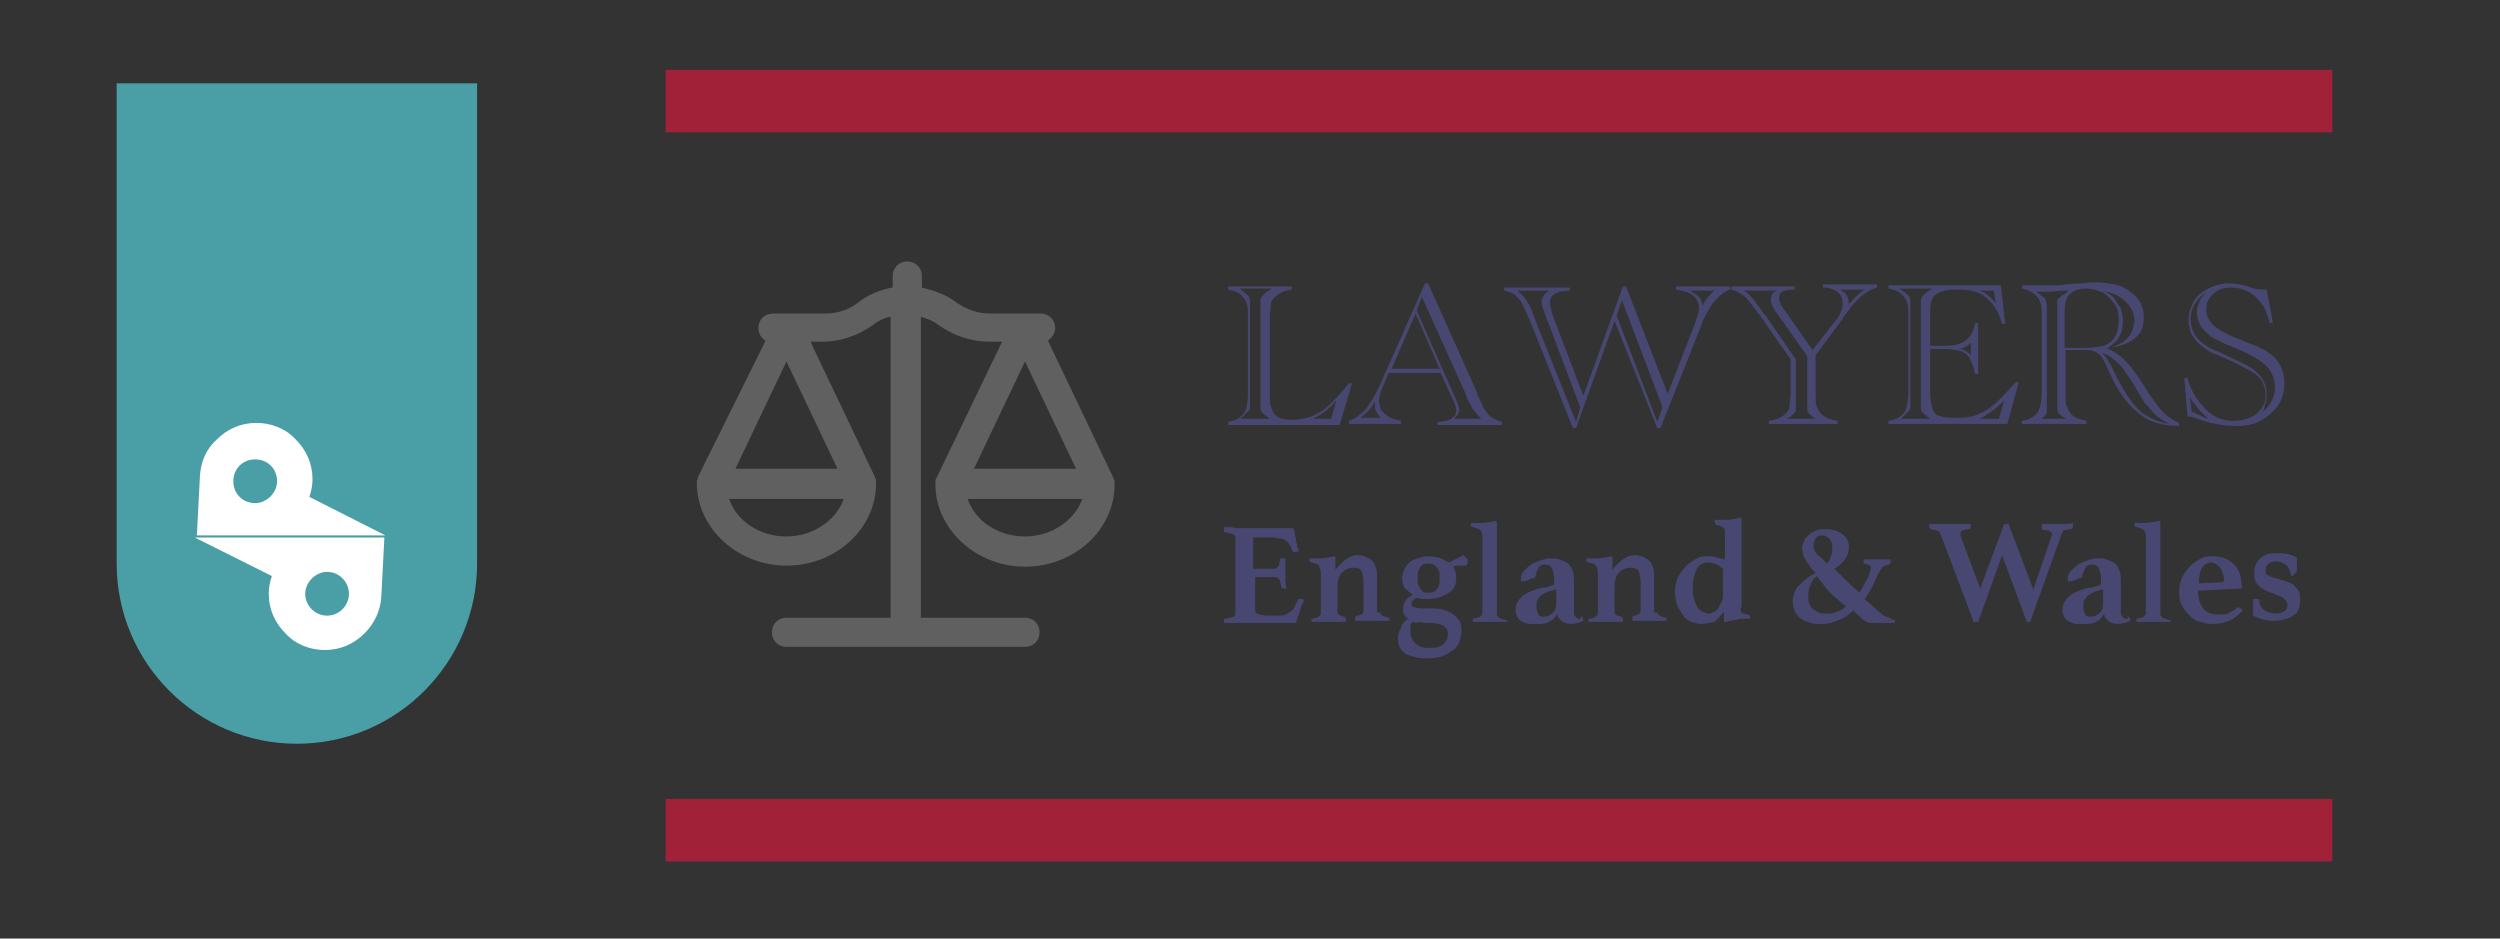 <?xml version="1.0" encoding="utf-8"?>
<!-- Generator: Adobe Illustrator 27.9.5, SVG Export Plug-In . SVG Version: 9.03 Build 54986)  -->
<svg version="1.1" id="Layer_1" xmlns="http://www.w3.org/2000/svg" xmlns:xlink="http://www.w3.org/1999/xlink" x="0px" y="0px"
	 width="240px" height="90.1px" viewBox="0 0 240 90.1" style="enable-background:new 0 0 240 90.1;" xml:space="preserve">
<rect x="0" y="0" width="240" height="90.1" fill="#333333" stroke="none"/>
<style type="text/css">
	.st0{fill:#4A9FA6;}
	.st1{fill:#FFFFFF;}
	.st2{fill:#474772;}
	.st3{fill:#606060;}
	.st4{fill:#A12138;}
</style>
<g>
	<g>
		<path class="st0" d="M11.2,8v46.1c0,9.6,7.8,17.3,17.3,17.3l0,0c9.6,0,17.3-7.8,17.3-17.3V8H11.2z"/>
	</g>
	<g>
		<path class="st1" d="M29.7,47.7c0.2-0.6,0.3-1.1,0.3-1.7c0-1.5-0.6-2.8-1.6-3.8c-1-1.1-2.4-1.6-3.8-1.6c-1.5,0-2.8,0.6-3.8,1.6
			c-1,0.9-1.5,2.1-1.6,3.4l-0.3,5.8h0.3h4.3h1.2h9.9H37L29.7,47.7z M24.5,48.3c-1.2,0-2.1-0.9-2.1-2.1c0-1.2,0.9-2.1,2.1-2.1
			s2.1,0.9,2.1,2.1C26.6,47.3,25.6,48.3,24.5,48.3z"/>
		<path class="st1" d="M36.6,51.6h-4.3h-1.2h-9.9h-2.5l7.4,3.7c-0.2,0.6-0.3,1.1-0.3,1.7c0,1.5,0.6,2.8,1.6,3.8
			c1,1.1,2.4,1.6,3.8,1.6c1.5,0,2.8-0.6,3.8-1.6c0.9-0.9,1.5-2.1,1.6-3.4l0.3-5.8H36.6z M31.4,59.1c-1.2,0-2.1-1-2.1-2.1
			s1-2.1,2.1-2.1c1.2,0,2.1,1,2.1,2.1S32.6,59.1,31.4,59.1z"/>
	</g>
</g>
<g>
	<g>
		<path class="st2" d="M124,27.5v0.3c-0.8,0.1-1.3,0.4-1.7,0.8c-0.2,0.2-0.3,0.4-0.3,0.7s-0.1,0.7-0.1,1.2v7.4c0,0.5,0,0.9,0.1,1.1
			c0.1,0.3,0.2,0.5,0.3,0.7c0.3,0.4,0.8,0.6,1.7,0.6h0.2c0.4,0,0.9-0.1,1.3-0.2c0.4-0.1,0.8-0.3,1.3-0.6s0.9-0.7,1.3-1.1
			c0.4-0.4,0.9-1,1.4-1.6h0.3l-1.2,4h-10.7v-0.3c0.7-0.1,1.2-0.4,1.5-0.8c0.2-0.3,0.4-0.9,0.4-1.9v-7.3c0-0.6,0-1-0.1-1.3
			s-0.2-0.5-0.4-0.7c-0.3-0.4-0.8-0.6-1.4-0.7v-0.3H124z M119.1,40.2h2.8l-0.4-0.3c-0.2-0.2-0.4-0.3-0.4-0.4
			c-0.1-0.1-0.1-0.2-0.1-0.4c0-0.1,0-0.2,0-0.2c0,0,0-0.1,0-0.1v-0.2v-9.1v-0.2c0,0,0-0.1,0-0.1c0,0,0-0.1,0-0.2
			c0-0.2,0-0.3,0.1-0.5c0.1-0.1,0.2-0.2,0.4-0.4l0.6-0.4H119l0.5,0.4c0.2,0.2,0.4,0.3,0.4,0.4c0.1,0.1,0.1,0.2,0.1,0.4
			c0,0.1,0,0.2,0,0.3v0.2v9.1v0.2c0,0.1,0,0.2,0,0.3c0,0.2,0,0.3-0.1,0.4c-0.1,0.1-0.2,0.2-0.4,0.4L119.1,40.2z M127.8,40.2l0.5-1.8
			c-0.6,0.8-1.4,1.4-2.3,1.8H127.8z"/>
		<path class="st2" d="M138.3,35.8h-5l-0.5,1.2c-0.3,0.6-0.4,1.1-0.4,1.5c0,0.3,0.1,0.6,0.2,0.9c0.2,0.2,0.4,0.4,0.7,0.6
			c0.3,0.2,0.7,0.3,1.2,0.4v0.3h-5v-0.3c0.6-0.2,1.1-0.6,1.6-1.1c0.4-0.5,0.9-1.3,1.4-2.4l4.3-9.7h0.3l4.7,10.5c0,0,0,0,0,0.1
			s0,0.1,0,0.1s0,0.1,0.1,0.1l0.4,0.9c0.2,0.5,0.5,0.8,0.8,1.1c0.3,0.2,0.7,0.4,1.1,0.5v0.3h-6.2v-0.3c0.5,0,0.9-0.1,1.1-0.2
			c0.5-0.2,0.7-0.5,0.7-0.9c0-0.2-0.1-0.6-0.3-1L138.3,35.8z M132.6,40.2c-0.2-0.3-0.4-0.5-0.5-0.7c-0.1-0.2-0.1-0.4-0.1-0.7
			c0-0.1,0-0.2,0-0.3c-0.2,0.4-0.4,0.7-0.6,0.9c-0.2,0.2-0.5,0.5-0.8,0.7H132.6z M138.2,35.4l-2.3-5.3l-2.3,5.3H138.2z M136,29.8
			l3.7,8.4l0.1,0.2c0.2,0.4,0.3,0.8,0.3,0.9c0,0.3-0.2,0.6-0.5,0.9h2.6c-0.3-0.3-0.5-0.6-0.8-0.9c-0.2-0.4-0.5-0.8-0.7-1.5l-4.2-9.3
			L136,29.8z"/>
		<path class="st2" d="M155.8,27.5h0.3l4,10.3l2.6-6.7c0.2-0.6,0.4-1.1,0.4-1.5c0-1-0.7-1.6-2.2-1.8v-0.3h5.2v0.3
			c-0.4,0.1-0.8,0.4-1.1,0.7c-0.3,0.3-0.7,0.7-0.9,1.1s-0.6,1-0.8,1.7l-3.9,9.8h-0.3L155,30.8l-3.7,10.3H151l-4.2-10.5
			c-0.3-0.6-0.5-1.1-0.7-1.5c-0.2-0.4-0.5-0.6-0.7-0.8s-0.6-0.3-1-0.4v-0.3h6.3v0.3c-0.6,0-1,0.1-1.2,0.2c-0.5,0.2-0.7,0.5-0.7,0.9
			c0,0.3,0.1,0.6,0.2,1.1l3,7.9L155.8,27.5z M151.7,39.1l-3.4-9c-0.2-0.5-0.3-0.9-0.3-1.2c0-0.2,0.1-0.4,0.2-0.5
			c0.1-0.2,0.3-0.3,0.5-0.5h-3c0.2,0.2,0.4,0.4,0.6,0.6c0.2,0.2,0.3,0.5,0.5,0.8c0.2,0.3,0.3,0.7,0.5,1.2l4,10L151.7,39.1z
			 M155.7,28.8l-0.5,1.5l3.9,10.2l0.5-1.4L155.7,28.8z M162.2,27.9c0.4,0.2,0.7,0.4,0.9,0.6c0.2,0.2,0.3,0.5,0.3,0.9
			c0.3-0.6,0.7-1.1,1.2-1.5H162.2z"/>
		<path class="st2" d="M174.3,34.1v3.7c0,0.6,0,1,0.1,1.2s0.2,0.5,0.4,0.7c0.4,0.4,0.9,0.6,1.6,0.7v0.3h-6.6v-0.3
			c0.8-0.1,1.4-0.4,1.7-0.8c0.2-0.2,0.3-0.4,0.3-0.7s0.1-0.7,0.1-1.2v-3.2l-3-4.3l-0.1-0.1c-0.6-0.8-1-1.4-1.4-1.7
			c-0.4-0.3-0.8-0.5-1.2-0.6v-0.3h6.1v0.3l-0.2,0c-0.5,0-0.8,0.1-1,0.2s-0.3,0.3-0.3,0.6c0,0.3,0.1,0.6,0.4,1l2.8,4l2.2-2.8
			c0.5-0.6,0.7-1.2,0.7-1.7c0-0.5-0.2-0.8-0.5-1.1c-0.3-0.2-0.8-0.4-1.4-0.4v-0.3h5.2v0.3c-0.3,0.1-0.6,0.2-0.9,0.4
			s-0.6,0.4-0.8,0.6c-0.3,0.3-0.6,0.6-0.9,1l-0.6,0.8l-0.1,0.2L174.3,34.1z M171.5,40.2h2.8L174,40c-0.2-0.2-0.4-0.3-0.4-0.4
			c-0.1-0.1-0.1-0.2-0.1-0.4c0-0.1,0-0.2,0-0.2c0,0,0-0.1,0-0.1v-0.2v-4.5l-2.9-4.1c-0.4-0.5-0.6-1-0.6-1.3c0-0.2,0-0.3,0.1-0.5
			s0.2-0.3,0.5-0.4h-3.2c0.3,0.2,0.6,0.4,0.8,0.7c0.3,0.3,0.6,0.8,1.1,1.5l0.2,0.2l2.9,4.2v4.2v0.2c0,0.1,0,0.2,0,0.3
			c0,0.2,0,0.3-0.1,0.4c-0.1,0.1-0.2,0.2-0.4,0.4L171.5,40.2z M177.5,29.2c0.5-0.6,0.9-1,1.5-1.4h-2.4c0.3,0.2,0.6,0.3,0.7,0.6
			C177.4,28.6,177.5,28.9,177.5,29.2z"/>
		<path class="st2" d="M192.1,27.5l0.4,3.6h-0.3c-0.3-1.1-0.8-1.9-1.5-2.5s-1.5-0.8-2.6-0.8h-0.5c-0.8,0-1.4,0.2-1.8,0.5
			c-0.4,0.3-0.5,0.9-0.5,1.6v3.3h1.3c1,0,1.7-0.2,2.1-0.5c0.4-0.3,0.8-0.9,0.9-1.7h0.3v4.9h-0.3c-0.1-0.6-0.3-1.1-0.5-1.5
			c-0.2-0.3-0.5-0.6-0.9-0.7c-0.4-0.1-0.9-0.2-1.6-0.2h-1.3v4.2c0,0.6,0.1,1.1,0.2,1.5c0.1,0.3,0.3,0.6,0.6,0.7
			c0.3,0.1,0.7,0.2,1.3,0.2h0.9c0.9,0,1.7-0.3,2.5-0.8c0.9-0.6,1.7-1.5,2.6-2.5l0.1-0.1h0.3l-1.1,4h-11.4v-0.3
			c0.7-0.1,1.2-0.4,1.5-0.8c0.2-0.3,0.4-0.9,0.4-1.9v-7.3c0-0.6,0-1-0.1-1.3s-0.2-0.5-0.4-0.7c-0.3-0.4-0.8-0.6-1.4-0.7v-0.3H192.1z
			 M182.5,40.2h2.8l-0.4-0.3c-0.2-0.2-0.4-0.3-0.4-0.4c-0.1-0.1-0.1-0.2-0.1-0.4c0-0.1,0-0.2,0-0.2c0,0,0-0.1,0-0.1v-0.2v-9.1v-0.2
			c0,0,0-0.1,0-0.1s0-0.1,0-0.2c0-0.2,0-0.3,0.1-0.5c0.1-0.1,0.2-0.2,0.4-0.4l0.6-0.4h-3.2l0.6,0.4c0.2,0.2,0.4,0.3,0.4,0.4
			s0.1,0.2,0.1,0.4c0,0.1,0,0.2,0,0.3v0.2v9.1v0.2c0,0.1,0,0.2,0,0.3c0,0.2,0,0.3-0.1,0.4c-0.1,0.1-0.2,0.2-0.4,0.4L182.5,40.2z
			 M189.2,32.9c-0.2,0.2-0.3,0.3-0.4,0.3c-0.1,0.1-0.3,0.2-0.6,0.3c0.4,0.1,0.7,0.3,1,0.6V32.9z M191.4,27.9H190
			c0.4,0.1,0.7,0.3,0.9,0.5c0.2,0.2,0.5,0.4,0.7,0.8L191.4,27.9z M191.9,40.2l0.5-1.8c-0.2,0.3-0.5,0.5-0.7,0.7
			c-0.2,0.2-0.5,0.4-0.8,0.6s-0.6,0.4-0.9,0.5H191.9z"/>
		<path class="st2" d="M198.3,33.8v4c0,0.6,0,1,0.1,1.2s0.2,0.5,0.4,0.7c0.3,0.4,0.9,0.6,1.5,0.7v0.3h-6.2v-0.3
			c0.7-0.1,1.2-0.4,1.5-0.8c0.2-0.3,0.4-0.9,0.4-1.9v-7.3c0-0.6,0-1-0.1-1.3s-0.2-0.5-0.4-0.7c-0.3-0.3-0.8-0.6-1.4-0.7v-0.3
			c0.1,0,0.2,0,0.2,0l0.9,0c0.3,0,0.7,0,1.2,0c0.7,0,1.4,0,1.9-0.1l1.4-0.1c0.4,0,0.8-0.1,1.3-0.1c0.8,0,1.4,0.1,2,0.2
			s1.1,0.4,1.5,0.7c0.4,0.3,0.7,0.6,1,1.1c0.2,0.4,0.3,0.9,0.3,1.4c0,0.9-0.3,1.6-0.9,2c-0.6,0.5-1.5,0.8-2.7,0.9
			c0.7,0.3,1.3,0.7,1.8,1.2s1.1,1.3,1.8,2.4c0.8,1.3,1.4,2.1,1.9,2.6c0.5,0.5,1,0.8,1.5,1v0.3c-0.7,0-1.3-0.1-1.8-0.2
			s-1-0.3-1.5-0.6c-0.6-0.4-1.2-0.9-1.7-1.5s-1-1.4-1.4-2.2l-0.5-1.1c-0.2-0.5-0.5-0.9-0.6-1.1c-0.2-0.2-0.4-0.4-0.7-0.5
			c-0.3-0.1-0.6-0.1-1.1-0.1H198.3z M195.6,40.2h2.8L198,40c-0.2-0.2-0.4-0.3-0.4-0.4c-0.1-0.1-0.1-0.2-0.1-0.4c0-0.1,0-0.2,0-0.2
			c0,0,0-0.1,0-0.1v-0.2v-9.1v-0.2c0,0,0-0.1,0-0.1c0,0,0-0.1,0-0.2c0-0.2,0-0.3,0.1-0.4s0.2-0.2,0.4-0.4l0.1,0l0.5-0.4l-0.3,0
			c-0.6,0-1.1,0.1-1.6,0.1c-0.3,0-0.7,0-1.2,0l0.5,0.4c0.2,0.1,0.4,0.3,0.4,0.4s0.1,0.3,0.1,0.5c0,0.1,0,0.2,0,0.3v0.2v9.1v0.2
			c0,0.1,0,0.2,0,0.3c0,0.2,0,0.3-0.1,0.4c-0.1,0.1-0.2,0.2-0.4,0.4L195.6,40.2z M198.3,33.4h1.7c1,0,1.7-0.1,2.2-0.3
			c0.4-0.2,0.7-0.5,0.9-0.9c0.2-0.4,0.3-0.9,0.3-1.5c0-0.6-0.1-1.1-0.4-1.5s-0.6-0.8-1.1-1.1c-0.5-0.2-1-0.4-1.6-0.4
			c-0.9,0-1.5,0.3-1.8,0.8c-0.2,0.3-0.3,0.8-0.3,1.5V33.4z M208.2,40.7c-0.3-0.2-0.6-0.4-0.8-0.5s-0.5-0.4-0.7-0.6
			c-0.3-0.4-0.6-0.7-0.8-0.9c-0.2-0.3-0.5-0.8-0.9-1.5c-0.4-0.7-0.8-1.2-1.1-1.7c-0.3-0.4-0.7-0.8-1-1c-0.3-0.3-0.7-0.5-1.1-0.6
			c0.3,0.3,0.5,0.5,0.6,0.8c0.1,0.1,0.3,0.4,0.5,0.9c0.1,0.1,0.1,0.3,0.2,0.4c0.1,0.1,0.1,0.3,0.2,0.4c0.7,1.3,1.4,2.4,2.2,3.1
			C206.2,40.1,207.2,40.5,208.2,40.7z M202.1,33.5c0.4-0.1,0.8-0.2,1.2-0.4c0.4-0.2,0.7-0.4,0.9-0.6s0.4-0.5,0.5-0.8
			s0.2-0.6,0.2-0.9c0-0.7-0.3-1.3-0.8-1.8c-0.5-0.5-1.2-0.9-2-1c0.4,0.2,0.7,0.4,0.9,0.7s0.4,0.6,0.6,0.9c0.1,0.4,0.2,0.7,0.2,1.1
			c0,0.7-0.1,1.3-0.4,1.7C203.2,32.8,202.7,33.2,202.1,33.5z"/>
		<path class="st2" d="M217.6,27.8l0.6,3.2h-0.3c-0.2-0.6-0.3-1-0.5-1.4s-0.4-0.6-0.6-0.8c-0.3-0.4-0.7-0.7-1.2-0.9
			s-0.9-0.3-1.4-0.3c-0.7,0-1.3,0.2-1.7,0.6c-0.5,0.4-0.7,0.9-0.7,1.5c0,0.7,0.3,1.2,0.9,1.7c0.3,0.2,0.6,0.4,1,0.6
			c0.3,0.2,0.9,0.4,1.6,0.7c0.5,0.2,0.9,0.4,1.3,0.5c0.3,0.2,0.6,0.3,0.8,0.4c0.2,0.1,0.4,0.3,0.6,0.4c0.9,0.7,1.3,1.7,1.3,2.8
			c0,0.8-0.2,1.5-0.6,2.1s-1,1.1-1.7,1.5c-0.7,0.4-1.6,0.5-2.5,0.5c-0.6,0-1.3-0.1-2.2-0.3c-0.5-0.1-1.1-0.3-1.9-0.6L210,40
			l-0.3-3.7h0.3c0.3,1,0.7,1.9,1.4,2.6c0.8,1,1.8,1.5,3,1.5c0.6,0,1.1-0.1,1.6-0.3c0.5-0.2,0.8-0.5,1.1-0.9c0.3-0.4,0.4-0.8,0.4-1.3
			c0-0.4-0.1-0.8-0.3-1.2s-0.5-0.7-1-1s-1.1-0.6-1.9-1c-1.1-0.5-1.8-0.8-2.1-0.9c-0.5-0.3-0.9-0.6-1.2-0.9c-0.3-0.3-0.5-0.6-0.7-1
			c-0.1-0.4-0.2-0.7-0.2-1.2c0-0.6,0.2-1.2,0.5-1.8c0.3-0.5,0.8-0.9,1.4-1.2s1.2-0.5,2-0.5c0.5,0,1,0.1,1.5,0.2l0.6,0.2
			C216.5,27.8,217,27.8,217.6,27.8L217.6,27.8z M210.4,39.5c0.4,0.2,1,0.5,1.6,0.7c-0.4-0.4-0.8-0.7-1-1s-0.5-0.6-0.8-1.1
			L210.4,39.5z M216.8,39.9c1.1-0.8,1.6-1.7,1.6-2.8c0-0.4-0.1-0.8-0.3-1.2c-0.2-0.4-0.4-0.7-0.8-1c-0.5-0.4-1.3-0.9-2.5-1.4
			c-1-0.4-1.7-0.7-2-0.9c-0.3-0.1-0.6-0.3-0.9-0.6c-0.6-0.5-1-1.2-1-2c0-0.2,0-0.4,0.1-0.6s0.1-0.4,0.2-0.6c0.1-0.2,0.3-0.4,0.5-0.7
			c-0.9,0.7-1.4,1.5-1.4,2.5c0,1,0.4,1.7,1.1,2.3c0.4,0.3,0.8,0.6,1.4,0.8c0.1,0,0.6,0.3,1.5,0.7c1.1,0.5,1.9,0.9,2.3,1.3
			c0.7,0.6,1,1.4,1,2.2c0,0.4-0.1,0.8-0.2,1.1C217.4,39.3,217.2,39.6,216.8,39.9z"/>
	</g>
</g>
<g>
	<g>
		<path class="st2" d="M120.3,51.2v3.4h2c0.2,0,0.3-0.1,0.4-0.2c0.1-0.1,0.1-0.4,0.2-0.7c0-0.1,0-0.1,0.1-0.1c0,0,0.1,0,0.2,0
			c0,0,0.1,0,0.1,0c0.1,0,0.1,0,0.1,0c0,0.2,0,0.5,0,0.8c0,0.3,0,0.5,0,0.7c0,0.2,0,0.4,0,0.6c0,0.2,0,0.5,0.1,0.8c0,0-0.1,0-0.1,0
			c-0.1,0-0.1,0-0.1,0c-0.2,0-0.3-0.1-0.3-0.2c-0.1-0.4-0.1-0.6-0.2-0.7c-0.1-0.1-0.2-0.2-0.3-0.2h-2v3.2c0,0.2,0.1,0.3,0.4,0.4
			s0.7,0.1,1.2,0.1h0.6c0.3,0,0.5,0,0.7-0.1c0.2-0.1,0.4-0.2,0.5-0.3c0.2-0.1,0.3-0.3,0.4-0.5c0.1-0.2,0.2-0.4,0.3-0.6
			c0-0.1,0.1-0.1,0.2-0.1c0,0,0.1,0,0.2,0c0.1,0,0.1,0.1,0.2,0.1c0,0.1,0,0.1-0.1,0.2c0,0.1,0,0.1-0.1,0.2c0,0.1-0.1,0.2-0.1,0.3
			s-0.1,0.2-0.1,0.3c0,0.1,0,0.2-0.1,0.3c0,0.1,0,0.2-0.1,0.3s0,0.2-0.1,0.3s0,0.1,0,0.2c0,0.1-0.1,0.1-0.2,0.1c-0.1,0-0.2,0-0.3,0
			s-0.3,0-0.5,0s-0.3,0-0.5,0c-0.2,0-0.3,0-0.4,0h-3.2c-0.3,0-0.6,0-0.9,0c-0.4,0-0.7,0-1,0c0,0,0-0.1,0-0.1s0-0.1,0-0.1
			c0-0.1,0-0.2,0.1-0.2c0.4-0.1,0.6-0.1,0.8-0.2c0.2-0.1,0.2-0.2,0.2-0.4v-7.1c0-0.1,0-0.2,0-0.2c0-0.1-0.1-0.1-0.2-0.2
			c-0.1,0-0.2-0.1-0.3-0.1c-0.1,0-0.3-0.1-0.5-0.1c-0.1,0-0.1-0.1-0.1-0.3c0,0,0-0.1,0-0.1c0,0,0-0.1,0-0.1c0.4,0,0.8,0,1.1,0.1
			c0.3,0,0.6,0,0.8,0h2.9c0.4,0,0.8,0,1.1,0s0.5,0,0.6,0c0.1,0,0.2,0,0.2,0.1c0,0.1,0.1,0.2,0.1,0.4c0,0.2,0.1,0.4,0.1,0.6
			c0,0.2,0.1,0.3,0.1,0.5c0,0.2,0.1,0.3,0.2,0.6c0,0-0.1,0-0.2,0.1c-0.1,0-0.1,0-0.2,0c-0.1,0-0.2,0-0.2-0.1
			c-0.1-0.2-0.2-0.5-0.3-0.6c-0.1-0.2-0.2-0.3-0.4-0.4c-0.1-0.1-0.3-0.2-0.5-0.2c-0.2,0-0.4-0.1-0.7-0.1H120.3z"/>
		<path class="st2" d="M132.5,58.8c0,0.1,0.1,0.2,0.2,0.3c0.1,0.1,0.3,0.1,0.6,0.2c0,0,0.1,0,0.1,0s0,0.1,0,0.1c0,0.1,0,0.1,0,0.1
			c0,0,0,0.1,0,0.1c-0.2,0-0.5,0-0.7,0c-0.2,0-0.6,0-0.9,0c-0.3,0-0.6,0-0.9,0c-0.3,0-0.5,0-0.8,0c0,0,0-0.1,0-0.3
			c0-0.1,0.1-0.2,0.2-0.2c0.2,0,0.4-0.1,0.5-0.2s0.1-0.2,0.1-0.3V56c0-0.6-0.1-0.9-0.2-1.2c-0.1-0.2-0.4-0.3-0.7-0.3
			c-0.4,0-0.8,0.1-1.1,0.4c-0.3,0.3-0.5,0.7-0.5,1.3v2.5c0,0.1,0,0.2,0.1,0.3s0.2,0.1,0.5,0.2c0.1,0,0.2,0.1,0.2,0.2
			c0,0.1,0,0.2,0,0.3c-0.2,0-0.5,0-0.8,0c-0.3,0-0.5,0-0.9,0c-0.4,0-0.7,0-0.9,0c-0.3,0-0.5,0-0.7,0c0,0,0-0.1,0-0.1
			c0,0,0-0.1,0-0.1c0-0.1,0-0.1,0-0.1s0.1,0,0.1,0c0.3-0.1,0.5-0.1,0.6-0.2c0.1-0.1,0.2-0.2,0.2-0.3V55c0-0.3-0.1-0.5-0.2-0.7
			c-0.1-0.2-0.3-0.2-0.7-0.3c-0.1,0-0.2-0.1-0.2-0.2c0,0,0-0.1,0-0.1c0,0,0-0.1,0-0.1c0.1,0,0.1,0,0.2,0c0.1,0,0.2,0,0.3,0
			s0.2,0,0.4,0c0.1,0,0.2,0,0.3,0c0.2,0,0.5-0.1,0.7-0.1c0.2,0,0.4-0.1,0.4-0.1c0.2,0,0.2,0.1,0.2,0.2c0,0.1,0,0.2,0,0.4
			s0,0.4,0,0.7c0.3-0.4,0.6-0.7,1-1s0.8-0.4,1.1-0.4c0.6,0,1,0.2,1.4,0.5c0.3,0.3,0.5,0.8,0.5,1.4V58.8z"/>
		<path class="st2" d="M135.2,59.4c-0.2-0.1-0.3-0.2-0.4-0.4c-0.1-0.2-0.1-0.4-0.1-0.6c0-0.3,0.1-0.5,0.2-0.7s0.4-0.4,0.7-0.6
			c-0.2-0.2-0.5-0.4-0.7-0.6c-0.2-0.2-0.3-0.6-0.3-1c0-0.3,0.1-0.6,0.2-0.8c0.1-0.3,0.3-0.5,0.5-0.7c0.2-0.2,0.5-0.3,0.8-0.4
			c0.3-0.1,0.6-0.2,1-0.2c0.5,0,0.9,0.1,1.2,0.2s0.6,0.3,0.8,0.4l1.4-0.7c0.1,0.1,0.2,0.2,0.3,0.3c0.1,0.1,0.1,0.2,0.1,0.4
			c0,0.1,0,0.2-0.1,0.2c0,0.1-0.1,0.1-0.2,0.1c0,0-0.1,0-0.2,0c-0.1,0-0.1,0-0.2,0c-0.1,0-0.2,0-0.3,0c-0.1,0-0.2,0-0.4,0.1
			c0.2,0.3,0.3,0.7,0.3,1.1c0,0.6-0.2,1.1-0.7,1.4s-1.1,0.6-2,0.6c-0.2,0-0.4,0-0.6,0s-0.3-0.1-0.5-0.1c-0.2,0.1-0.3,0.2-0.4,0.3
			c-0.1,0.1-0.1,0.2-0.1,0.3c0,0.1,0,0.1,0.1,0.2c0,0.1,0.1,0.1,0.2,0.1c0.1,0,0.3,0.1,0.5,0.1c0.2,0,0.5,0,0.8,0
			c0.5,0,0.9,0,1.3,0.1c0.4,0.1,0.7,0.2,1,0.4s0.5,0.4,0.7,0.7c0.2,0.3,0.2,0.6,0.2,1c0,0.3-0.1,0.7-0.2,1c-0.1,0.3-0.3,0.6-0.6,0.8
			c-0.3,0.2-0.6,0.4-1,0.6c-0.4,0.1-0.9,0.2-1.4,0.2c-0.4,0-0.8,0-1.2-0.1c-0.4-0.1-0.7-0.2-0.9-0.3c-0.3-0.2-0.5-0.4-0.6-0.6
			s-0.2-0.6-0.2-0.9c0-0.4,0.1-0.7,0.3-1C134.6,59.8,134.9,59.6,135.2,59.4z M135.6,59.7c-0.1,0.1-0.2,0.3-0.2,0.4
			c0,0.2,0,0.3,0,0.5c0,0.2,0,0.4,0.1,0.6c0.1,0.2,0.2,0.4,0.3,0.5c0.2,0.2,0.4,0.3,0.6,0.4c0.3,0.1,0.6,0.1,0.9,0.1
			c0.6,0,1-0.1,1.3-0.4c0.3-0.3,0.4-0.6,0.4-1c0-0.3-0.1-0.5-0.4-0.7c-0.3-0.2-0.8-0.3-1.5-0.3c-0.2,0-0.5,0-0.8-0.1
			C136,59.8,135.8,59.8,135.6,59.7z M137.2,56.9c0.3,0,0.5-0.1,0.7-0.3c0.2-0.2,0.3-0.5,0.3-0.9c0-0.2,0-0.4,0-0.6
			c0-0.2-0.1-0.4-0.2-0.5c-0.1-0.2-0.2-0.3-0.4-0.4c-0.2-0.1-0.4-0.1-0.6-0.1c-0.3,0-0.5,0.1-0.6,0.3c-0.2,0.2-0.3,0.5-0.3,0.9
			c0,0.2,0,0.4,0,0.6s0.1,0.4,0.2,0.5c0.1,0.2,0.2,0.3,0.3,0.4C136.7,56.9,136.9,56.9,137.2,56.9z"/>
		<path class="st2" d="M144.8,59.7c-0.2,0-0.5,0-0.8,0c-0.3,0-0.6,0-0.9,0c-0.3,0-0.6,0-0.9,0c-0.3,0-0.6,0-0.8,0c0,0,0-0.1,0-0.1
			c0,0,0-0.1,0-0.1c0-0.1,0-0.1,0-0.1s0.1,0,0.1,0c0.3-0.1,0.5-0.1,0.6-0.2c0.1-0.1,0.2-0.2,0.2-0.3v-7.4c0-0.3-0.1-0.5-0.2-0.6
			c-0.1-0.1-0.3-0.2-0.7-0.3c-0.1,0-0.2-0.1-0.2-0.2c0,0,0-0.1,0-0.1c0,0,0-0.1,0-0.1c0.1,0,0.1,0,0.2,0s0.2,0,0.3,0
			c0.1,0,0.2,0,0.4,0c0.1,0,0.2,0,0.3,0c0.2,0,0.5-0.1,0.7-0.1c0.2,0,0.4-0.1,0.4-0.1c0.2,0,0.2,0.1,0.2,0.2c0,0.1,0,0.2,0,0.4
			s0,0.4,0,0.7v7.7c0,0.1,0.1,0.2,0.2,0.3c0.1,0.1,0.3,0.1,0.6,0.2c0.1,0,0.2,0.1,0.2,0.2C144.8,59.6,144.8,59.7,144.8,59.7z"/>
		<path class="st2" d="M151.8,59.2c0.1,0,0.2,0.1,0.2,0.4c-0.1,0.1-0.3,0.1-0.5,0.2c-0.2,0-0.4,0.1-0.6,0.1c-0.4,0-0.8-0.1-1-0.3
			s-0.4-0.4-0.4-0.7c-0.2,0.4-0.4,0.6-0.8,0.8c-0.3,0.2-0.7,0.2-1.1,0.2c-0.2,0-0.4,0-0.7,0s-0.5-0.1-0.7-0.2
			c-0.2-0.1-0.4-0.2-0.5-0.4c-0.1-0.2-0.2-0.4-0.2-0.8c0-0.3,0.1-0.6,0.3-0.9c0.2-0.2,0.4-0.5,0.7-0.6c0.3-0.2,0.6-0.3,0.9-0.4
			c0.3-0.1,0.6-0.2,0.9-0.2c0.1,0,0.3-0.1,0.4-0.1c0.1,0,0.2-0.1,0.3-0.1c0.1,0,0.2-0.1,0.2-0.1c0-0.1,0-0.2,0-0.4
			c0-0.5-0.1-0.9-0.2-1.1c-0.1-0.3-0.4-0.4-0.7-0.4c-0.3,0-0.5,0.1-0.6,0.3c-0.1,0.2-0.2,0.4-0.3,0.8c0,0.1-0.1,0.2-0.2,0.2
			s-0.3,0.1-0.5,0.2c-0.1,0-0.2,0.1-0.3,0.1c-0.1,0-0.2,0-0.3,0c-0.1,0-0.1,0-0.1-0.1c0,0,0-0.1,0-0.2c0-0.2,0.1-0.5,0.3-0.7
			s0.4-0.4,0.7-0.6c0.3-0.2,0.6-0.3,0.9-0.4c0.3-0.1,0.6-0.2,0.9-0.2c0.3,0,0.7,0,0.9,0.1c0.3,0.1,0.5,0.2,0.7,0.3s0.4,0.4,0.5,0.6
			s0.2,0.6,0.2,1v2.5c0,0.3,0,0.6,0,0.7c0,0.2,0,0.3,0.1,0.3c0.1,0.2,0.2,0.3,0.4,0.3c0.1,0,0.1,0,0.2,0
			C151.7,59.2,151.7,59.2,151.8,59.2z M149.3,56.6l-0.3,0.1c-0.2,0-0.4,0.1-0.6,0.2c-0.2,0.1-0.4,0.2-0.5,0.3s-0.2,0.3-0.3,0.4
			s-0.1,0.4-0.1,0.6c0,0.4,0.1,0.6,0.2,0.8s0.3,0.2,0.5,0.2c0.4,0,0.6-0.1,0.9-0.4s0.3-0.6,0.3-1.1V56.6z"/>
		<path class="st2" d="M159.1,58.8c0,0.1,0.1,0.2,0.2,0.3c0.1,0.1,0.3,0.1,0.6,0.2c0,0,0.1,0,0.1,0s0,0.1,0,0.1c0,0.1,0,0.1,0,0.1
			c0,0,0,0.1,0,0.1c-0.2,0-0.5,0-0.7,0c-0.2,0-0.6,0-0.9,0c-0.3,0-0.6,0-0.9,0c-0.3,0-0.5,0-0.8,0c0,0,0-0.1,0-0.3
			c0-0.1,0.1-0.2,0.2-0.2c0.2,0,0.4-0.1,0.5-0.2s0.1-0.2,0.1-0.3V56c0-0.6-0.1-0.9-0.2-1.2c-0.1-0.2-0.4-0.3-0.7-0.3
			c-0.4,0-0.8,0.1-1.1,0.4c-0.3,0.3-0.5,0.7-0.5,1.3v2.5c0,0.1,0,0.2,0.1,0.3s0.2,0.1,0.5,0.2c0.1,0,0.2,0.1,0.2,0.2
			c0,0.1,0,0.2,0,0.3c-0.2,0-0.5,0-0.8,0c-0.3,0-0.5,0-0.9,0c-0.4,0-0.7,0-0.9,0c-0.3,0-0.5,0-0.7,0c0,0,0-0.1,0-0.1
			c0,0,0-0.1,0-0.1c0-0.1,0-0.1,0-0.1s0.1,0,0.1,0c0.3-0.1,0.5-0.1,0.6-0.2c0.1-0.1,0.2-0.2,0.2-0.3V55c0-0.3-0.1-0.5-0.2-0.7
			c-0.1-0.2-0.3-0.2-0.7-0.3c-0.1,0-0.2-0.1-0.2-0.2c0,0,0-0.1,0-0.1c0,0,0-0.1,0-0.1c0.1,0,0.1,0,0.2,0c0.1,0,0.2,0,0.3,0
			s0.2,0,0.4,0c0.1,0,0.2,0,0.3,0c0.2,0,0.5-0.1,0.7-0.1c0.2,0,0.4-0.1,0.4-0.1c0.2,0,0.2,0.1,0.2,0.2c0,0.1,0,0.2,0,0.4
			s0,0.4,0,0.7c0.3-0.4,0.6-0.7,1-1s0.8-0.4,1.1-0.4c0.6,0,1,0.2,1.4,0.5c0.3,0.3,0.5,0.8,0.5,1.4V58.8z"/>
		<path class="st2" d="M167.1,58.3c0,0.1,0,0.2,0,0.3s0,0.1,0.1,0.2c0,0.1,0.1,0.1,0.2,0.1s0.2,0.1,0.4,0.1c0.1,0,0.2,0.1,0.2,0.2
			c0,0,0,0.1,0,0.1c0,0,0,0.1,0,0.1c-0.1,0-0.3,0-0.6,0c-0.3,0-0.5,0-0.7,0.1c-0.2,0-0.4,0.1-0.6,0.1c-0.2,0-0.3,0.1-0.4,0.1
			c-0.1,0-0.1,0-0.2,0s0-0.1,0-0.2v-0.8c-0.1,0.2-0.3,0.3-0.4,0.5c-0.1,0.1-0.3,0.3-0.4,0.4c-0.2,0.1-0.4,0.2-0.6,0.2
			s-0.4,0.1-0.7,0.1c-0.4,0-0.7-0.1-1-0.2c-0.3-0.1-0.6-0.3-0.8-0.6s-0.4-0.6-0.6-1c-0.1-0.4-0.2-0.8-0.2-1.3c0-0.5,0.1-1,0.3-1.4
			c0.2-0.4,0.5-0.8,0.8-1.1c0.3-0.3,0.7-0.5,1-0.7c0.4-0.2,0.7-0.2,1.1-0.2c0.3,0,0.5,0,0.8,0.1c0.2,0.1,0.5,0.1,0.8,0.2v-2.4
			c0-0.3,0-0.5-0.1-0.6c-0.1-0.1-0.3-0.2-0.7-0.3c-0.1,0-0.1,0-0.1-0.1s-0.1-0.1-0.1-0.2c0-0.1,0-0.1,0-0.2c0.1,0,0.2,0,0.3,0
			c0.1,0,0.2,0,0.3,0c0.1,0,0.2,0,0.4,0c0.1,0,0.2,0,0.3,0c0.2,0,0.5-0.1,0.7-0.1c0.2,0,0.4-0.1,0.4-0.1c0.2,0,0.2,0.1,0.2,0.2
			c0,0.2,0,0.4,0,0.6s0,0.5,0,0.8V58.3z M165.5,54.7c-0.4-0.4-0.9-0.7-1.5-0.7c-0.5,0-0.9,0.2-1.1,0.6c-0.2,0.4-0.4,1-0.4,1.8
			c0,0.4,0,0.7,0.1,1s0.2,0.6,0.3,0.8s0.3,0.4,0.5,0.5c0.2,0.1,0.4,0.2,0.7,0.2c0.2,0,0.3-0.1,0.5-0.2s0.3-0.2,0.4-0.4
			s0.2-0.4,0.3-0.6c0.1-0.2,0.1-0.4,0.1-0.7V54.7z"/>
		<path class="st2" d="M181.9,59.5c0,0.1,0,0.2,0,0.3c-0.1,0-0.2,0-0.4,0c-0.2,0-0.4,0-0.7,0s-0.5,0-0.7,0s-0.4,0-0.5,0
			c-0.2,0-0.5-0.1-0.7-0.3c-0.3-0.2-0.6-0.5-1-0.9c-0.4,0.4-0.8,0.7-1.3,0.9c-0.5,0.2-1,0.4-1.7,0.4c-0.4,0-0.8,0-1.1-0.1
			c-0.3-0.1-0.6-0.2-0.9-0.4c-0.3-0.2-0.4-0.4-0.6-0.7c-0.1-0.3-0.2-0.6-0.2-1c0-0.3,0.1-0.6,0.2-0.9c0.1-0.3,0.3-0.5,0.5-0.7
			c0.2-0.2,0.4-0.4,0.7-0.6c0.2-0.2,0.5-0.3,0.8-0.5c-0.3-0.3-0.5-0.5-0.6-0.7s-0.3-0.4-0.4-0.6c-0.1-0.2-0.2-0.4-0.2-0.5
			c0-0.2-0.1-0.3-0.1-0.5c0-0.3,0.1-0.5,0.2-0.8s0.3-0.4,0.5-0.6c0.2-0.2,0.5-0.3,0.7-0.4c0.3-0.1,0.6-0.1,0.9-0.1
			c0.7,0,1.2,0.2,1.6,0.5c0.4,0.3,0.6,0.7,0.6,1.2c0,0.4-0.1,0.8-0.4,1.2c-0.3,0.4-0.6,0.7-1,0.9c0.5,0.5,0.9,0.9,1.3,1.3
			c0.4,0.4,0.8,0.7,1.1,1c0.2-0.2,0.3-0.5,0.4-0.7c0.1-0.2,0.3-0.5,0.4-0.7c0.1-0.2,0.2-0.4,0.2-0.6c0.1-0.2,0.1-0.3,0.1-0.4
			c0-0.1,0-0.2-0.1-0.2c-0.1-0.1-0.2-0.1-0.5-0.2c-0.1,0-0.1,0-0.1-0.1c0,0,0-0.1,0-0.1c0-0.1,0-0.2,0-0.2c0.2,0,0.4,0,0.7,0
			c0.3,0,0.5,0,0.7,0c0.2,0,0.4,0,0.6,0c0.2,0,0.4,0,0.6,0c0,0,0,0.1,0,0.2s0,0.1,0,0.1c0,0.1-0.1,0.2-0.2,0.2
			c-0.1,0-0.2,0.1-0.3,0.1c-0.1,0-0.2,0.1-0.2,0.1c-0.1,0-0.1,0.1-0.2,0.2c-0.1,0.1-0.1,0.2-0.2,0.3c-0.2,0.4-0.4,0.9-0.6,1.3
			c-0.2,0.4-0.5,0.9-0.8,1.3c0.3,0.3,0.7,0.6,0.9,0.8s0.5,0.4,0.7,0.6s0.4,0.3,0.5,0.3s0.3,0.1,0.4,0.2c0,0,0.1,0,0.2,0.1
			c0.1,0,0.2,0,0.3,0.1C181.8,59.3,181.9,59.4,181.9,59.5z M174.4,55.3c-0.3,0.3-0.5,0.5-0.6,0.9c-0.2,0.3-0.2,0.7-0.2,1.1
			c0,0.3,0,0.5,0.1,0.7c0.1,0.2,0.2,0.4,0.4,0.5c0.2,0.1,0.3,0.2,0.5,0.3c0.2,0.1,0.4,0.1,0.6,0.1c0.2,0,0.4,0,0.5,0
			c0.2,0,0.3-0.1,0.5-0.1c0.2-0.1,0.3-0.1,0.5-0.2c0.2-0.1,0.3-0.2,0.5-0.4c-0.4-0.3-0.8-0.7-1.3-1.1S175,56,174.4,55.3z
			 M175.4,54.1c0.2-0.2,0.3-0.5,0.4-0.8c0.1-0.3,0.1-0.5,0.1-0.7c0-0.4-0.1-0.7-0.3-0.9s-0.4-0.3-0.7-0.3c-0.3,0-0.5,0.1-0.6,0.3
			s-0.2,0.4-0.2,0.6c0,0.3,0.1,0.6,0.3,0.9C174.7,53.4,175,53.7,175.4,54.1z"/>
		<path class="st2" d="M192.4,50.3c0,0,0.1,0,0.1,0c0,0,0.1,0,0.1,0c0.1,0,0.1,0,0.2,0s0.1,0.1,0.1,0.2l2.3,6.1l1.7-5
			c0-0.1,0.1-0.2,0.1-0.3c0-0.1-0.1-0.2-0.2-0.3c-0.1-0.1-0.3-0.1-0.6-0.1c-0.1,0-0.2-0.1-0.2-0.3c0,0,0,0,0-0.1s0,0,0-0.1l0-0.1
			c0.2,0,0.4,0,0.7,0c0.3,0,0.6,0,0.8,0c0.3,0,0.5,0,0.8,0c0.2,0,0.5,0,0.7-0.1l0,0.1c0,0,0,0.1,0,0.1c0,0,0,0.1,0,0.1
			c0,0.2-0.1,0.3-0.2,0.3c-0.3,0-0.5,0.1-0.6,0.1s-0.2,0.2-0.3,0.4l-3,8.4c0,0-0.1,0-0.1,0c0,0-0.1,0-0.1,0c-0.1,0-0.1,0-0.1,0
			s-0.1-0.1-0.1-0.2l-2.3-6.2l-2.3,6.4c0,0-0.1,0-0.1,0s-0.1,0-0.1,0c-0.1,0-0.1,0-0.2,0s-0.1-0.1-0.1-0.2l-3.1-8.2
			c0-0.1-0.1-0.2-0.2-0.3c-0.1-0.1-0.4-0.1-0.7-0.2c-0.1,0-0.2-0.1-0.2-0.3c0,0,0-0.1,0-0.1s0-0.1,0-0.1c0.1,0,0.3,0,0.5,0
			c0.2,0,0.4,0,0.5,0c0.2,0,0.4,0,0.5,0s0.3,0,0.5,0c0.3,0,0.7,0,1,0c0.4,0,0.7,0,1,0c0,0,0,0.1,0,0.1s0,0.1,0,0.1
			c0,0.2-0.1,0.3-0.2,0.3c-0.3,0-0.5,0.1-0.6,0.1c-0.1,0.1-0.2,0.2-0.2,0.3c0,0,0,0.1,0,0.1c0,0,0,0.1,0,0.1l1.9,5.1L192.4,50.3z"/>
		<path class="st2" d="M204.3,59.2c0.1,0,0.2,0.1,0.2,0.4c-0.1,0.1-0.3,0.1-0.5,0.2c-0.2,0-0.4,0.1-0.6,0.1c-0.4,0-0.8-0.1-1-0.3
			s-0.4-0.4-0.4-0.7c-0.2,0.4-0.4,0.6-0.8,0.8c-0.3,0.2-0.7,0.2-1.1,0.2c-0.2,0-0.4,0-0.7,0s-0.5-0.1-0.7-0.2
			c-0.2-0.1-0.4-0.2-0.5-0.4c-0.1-0.2-0.2-0.4-0.2-0.8c0-0.3,0.1-0.6,0.3-0.9c0.2-0.2,0.4-0.5,0.7-0.6c0.3-0.2,0.6-0.3,0.9-0.4
			c0.3-0.1,0.6-0.2,0.9-0.2c0.1,0,0.3-0.1,0.4-0.1c0.1,0,0.2-0.1,0.3-0.1c0.1,0,0.2-0.1,0.2-0.1c0-0.1,0-0.2,0-0.4
			c0-0.5-0.1-0.9-0.2-1.1c-0.1-0.3-0.4-0.4-0.7-0.4c-0.3,0-0.5,0.1-0.6,0.3c-0.1,0.2-0.2,0.4-0.3,0.8c0,0.1-0.1,0.2-0.2,0.2
			s-0.3,0.1-0.5,0.2c-0.1,0-0.2,0.1-0.3,0.1c-0.1,0-0.2,0-0.3,0c-0.1,0-0.1,0-0.1-0.1c0,0,0-0.1,0-0.2c0-0.2,0.1-0.5,0.3-0.7
			s0.4-0.4,0.7-0.6c0.3-0.2,0.6-0.3,0.9-0.4c0.3-0.1,0.6-0.2,0.9-0.2c0.3,0,0.7,0,0.9,0.1c0.3,0.1,0.5,0.2,0.7,0.3s0.4,0.4,0.5,0.6
			s0.2,0.6,0.2,1v2.5c0,0.3,0,0.6,0,0.7c0,0.2,0,0.3,0.1,0.3c0.1,0.2,0.2,0.3,0.4,0.3c0.1,0,0.1,0,0.2,0
			C204.2,59.2,204.2,59.2,204.3,59.2z M201.8,56.6l-0.3,0.1c-0.2,0-0.4,0.1-0.6,0.2c-0.2,0.1-0.4,0.2-0.5,0.3s-0.2,0.3-0.3,0.4
			s-0.1,0.4-0.1,0.6c0,0.4,0.1,0.6,0.2,0.8s0.3,0.2,0.5,0.2c0.4,0,0.6-0.1,0.9-0.4s0.3-0.6,0.3-1.1V56.6z"/>
		<path class="st2" d="M208.5,59.7c-0.2,0-0.5,0-0.8,0c-0.3,0-0.6,0-0.9,0c-0.3,0-0.6,0-0.9,0c-0.3,0-0.6,0-0.8,0c0,0,0-0.1,0-0.1
			c0,0,0-0.1,0-0.1c0-0.1,0-0.1,0-0.1s0.1,0,0.1,0c0.3-0.1,0.5-0.1,0.6-0.2c0.1-0.1,0.2-0.2,0.2-0.3v-7.4c0-0.3-0.1-0.5-0.2-0.6
			c-0.1-0.1-0.3-0.2-0.7-0.3c-0.1,0-0.2-0.1-0.2-0.2c0,0,0-0.1,0-0.1c0,0,0-0.1,0-0.1c0.1,0,0.1,0,0.2,0c0.1,0,0.2,0,0.3,0
			s0.2,0,0.4,0c0.1,0,0.2,0,0.3,0c0.2,0,0.5-0.1,0.7-0.1c0.2,0,0.4-0.1,0.4-0.1c0.2,0,0.2,0.1,0.2,0.2c0,0.1,0,0.2,0,0.4
			s0,0.4,0,0.7v7.7c0,0.1,0.1,0.2,0.2,0.3c0.1,0.1,0.3,0.1,0.6,0.2c0.1,0,0.2,0.1,0.2,0.2C208.5,59.6,208.5,59.7,208.5,59.7z"/>
		<path class="st2" d="M214.7,58.4c0.1-0.1,0.2-0.1,0.2-0.1c0,0,0.1,0,0.2,0.1c0.1,0,0.1,0.1,0.2,0.2c-0.4,0.4-0.8,0.8-1.3,1
			c-0.5,0.2-1,0.3-1.7,0.3c-0.4,0-0.7-0.1-1.1-0.2s-0.7-0.3-1-0.6c-0.3-0.3-0.5-0.6-0.7-0.9s-0.3-0.8-0.3-1.4c0-0.5,0.1-1,0.3-1.4
			c0.2-0.4,0.5-0.8,0.8-1.1c0.3-0.3,0.7-0.5,1-0.7c0.4-0.2,0.7-0.2,1.1-0.2c0.9,0,1.6,0.3,2.1,0.8c0.5,0.5,0.7,1.3,0.7,2.2
			c0,0.1,0,0.1-0.1,0.1l-4.1,0.2c0,0.7,0.2,1.3,0.5,1.7c0.3,0.4,0.8,0.6,1.5,0.6c0.3,0,0.6,0,0.9-0.1
			C214.2,58.7,214.5,58.6,214.7,58.4z M212.3,54c-0.4,0-0.7,0.2-0.9,0.5c-0.2,0.3-0.3,0.8-0.3,1.5l2.2-0.1c0.1,0,0.2-0.1,0.2-0.2
			c0-0.2,0-0.4-0.1-0.6s-0.1-0.4-0.2-0.5s-0.2-0.3-0.4-0.4S212.5,54,212.3,54z"/>
		<path class="st2" d="M220.1,55.3c-0.1,0-0.2-0.1-0.2-0.2c-0.1-0.4-0.2-0.7-0.5-0.9s-0.5-0.3-0.9-0.3c-0.3,0-0.6,0.1-0.7,0.2
			c-0.2,0.2-0.3,0.3-0.3,0.6c0,0.1,0,0.2,0,0.3s0.1,0.2,0.2,0.2c0.1,0.1,0.2,0.1,0.4,0.2c0.2,0.1,0.4,0.1,0.7,0.2
			c0.3,0.1,0.6,0.2,0.9,0.3s0.5,0.2,0.6,0.4c0.2,0.2,0.3,0.3,0.4,0.5c0.1,0.2,0.1,0.5,0.1,0.8c0,0.3,0,0.5-0.1,0.8
			c-0.1,0.2-0.2,0.5-0.4,0.6s-0.4,0.3-0.8,0.4c-0.3,0.1-0.7,0.2-1.1,0.2c-0.3,0-0.6,0-1-0.1c-0.4-0.1-0.7-0.2-1.1-0.4
			c0-0.2,0-0.5,0-0.8c0-0.3,0-0.6,0-0.8h0.2c0.1,0,0.2,0,0.3,0c0.1,0,0.1,0.1,0.1,0.2c0,0.4,0.2,0.7,0.5,0.9
			c0.3,0.2,0.7,0.3,1.1,0.3c0.3,0,0.6-0.1,0.8-0.2c0.2-0.2,0.3-0.3,0.3-0.6c0-0.2-0.1-0.4-0.3-0.6c-0.2-0.2-0.5-0.3-1-0.5
			c-0.7-0.2-1.2-0.5-1.5-0.8c-0.3-0.3-0.4-0.7-0.4-1.2c0-0.6,0.2-1.1,0.6-1.4c0.4-0.4,0.9-0.5,1.6-0.5c0.4,0,0.7,0,1.1,0.1
			c0.3,0.1,0.6,0.2,0.8,0.3c0,0.1,0,0.2,0,0.3c0,0.1,0,0.3,0,0.4c0,0.1,0,0.3,0,0.4c0,0.1,0,0.3,0,0.3L220.1,55.3z"/>
	</g>
</g>
<path class="st3" d="M89.9,45.9C89.9,45.9,89.9,45.9,89.9,45.9c-0.1,0.1-0.1,0.2-0.1,0.3c0,0,0,0,0,0c0,0.1,0,0.2,0,0.3c0,0,0,0,0,0
	c0,4.3,3.9,7.9,8.6,7.9c4.7,0,8.6-3.5,8.6-7.9c0,0,0,0,0,0c0-0.1,0-0.2,0-0.3c0,0,0,0,0,0c0-0.1,0-0.1-0.1-0.2c0,0,0,0,0-0.1
	c0,0,0,0,0,0l-6.3-13.2c0.4-0.3,0.7-0.7,0.7-1.2c0-0.8-0.6-1.4-1.4-1.4h-4.9c-1.1,0-2.2-0.4-3.1-1c-1-0.8-2.2-1.2-3.4-1.5v-1.1
	c0-0.8-0.6-1.4-1.4-1.4s-1.4,0.6-1.4,1.4v1.1c-1.2,0.2-2.4,0.7-3.4,1.5c-0.9,0.7-2,1-3.1,1h-5c-0.8,0-1.4,0.6-1.4,1.4
	c0,0.5,0.3,1,0.7,1.2L67,45.8c0,0,0,0,0,0c0,0,0,0,0,0.1c0,0.1,0,0.1-0.1,0.2c0,0,0,0,0,0c0,0.1,0,0.2,0,0.3c0,0,0,0,0,0
	c0,4.3,3.9,7.9,8.6,7.9s8.6-3.5,8.6-7.9c0,0,0,0,0,0c0-0.1,0-0.2,0-0.3c0,0,0,0,0,0c0-0.1,0-0.1-0.1-0.2c0,0,0,0,0-0.1c0,0,0,0,0,0
	l-6.2-13H79c1.7,0,3.4-0.6,4.8-1.6c0.5-0.4,1.1-0.7,1.7-0.8v28.9h-10c-0.8,0-1.4,0.6-1.4,1.4c0,0.8,0.6,1.4,1.4,1.4h22.9
	c0.8,0,1.4-0.6,1.4-1.4c0-0.8-0.6-1.4-1.4-1.4h-10V30.4c0.6,0.2,1.2,0.4,1.7,0.8c1.4,1,3.1,1.6,4.8,1.6h1.3L89.9,45.9
	C89.9,45.8,89.9,45.9,89.9,45.9L89.9,45.9z M75.5,51.5c-2.6,0-4.8-1.5-5.5-3.6h11C80.3,49.9,78.1,51.5,75.5,51.5z M70.6,45l4.9-10.3
	L80.4,45H70.6z M98.4,51.5c-2.6,0-4.8-1.5-5.5-3.6h11C103.2,49.9,101,51.5,98.4,51.5z M98.4,34.7l4.9,10.3h-9.8L98.4,34.7z"/>
<rect x="63.9" y="6.7" class="st4" width="160" height="6"/>
<rect x="63.9" y="76.7" class="st4" width="160" height="6"/>
</svg>
